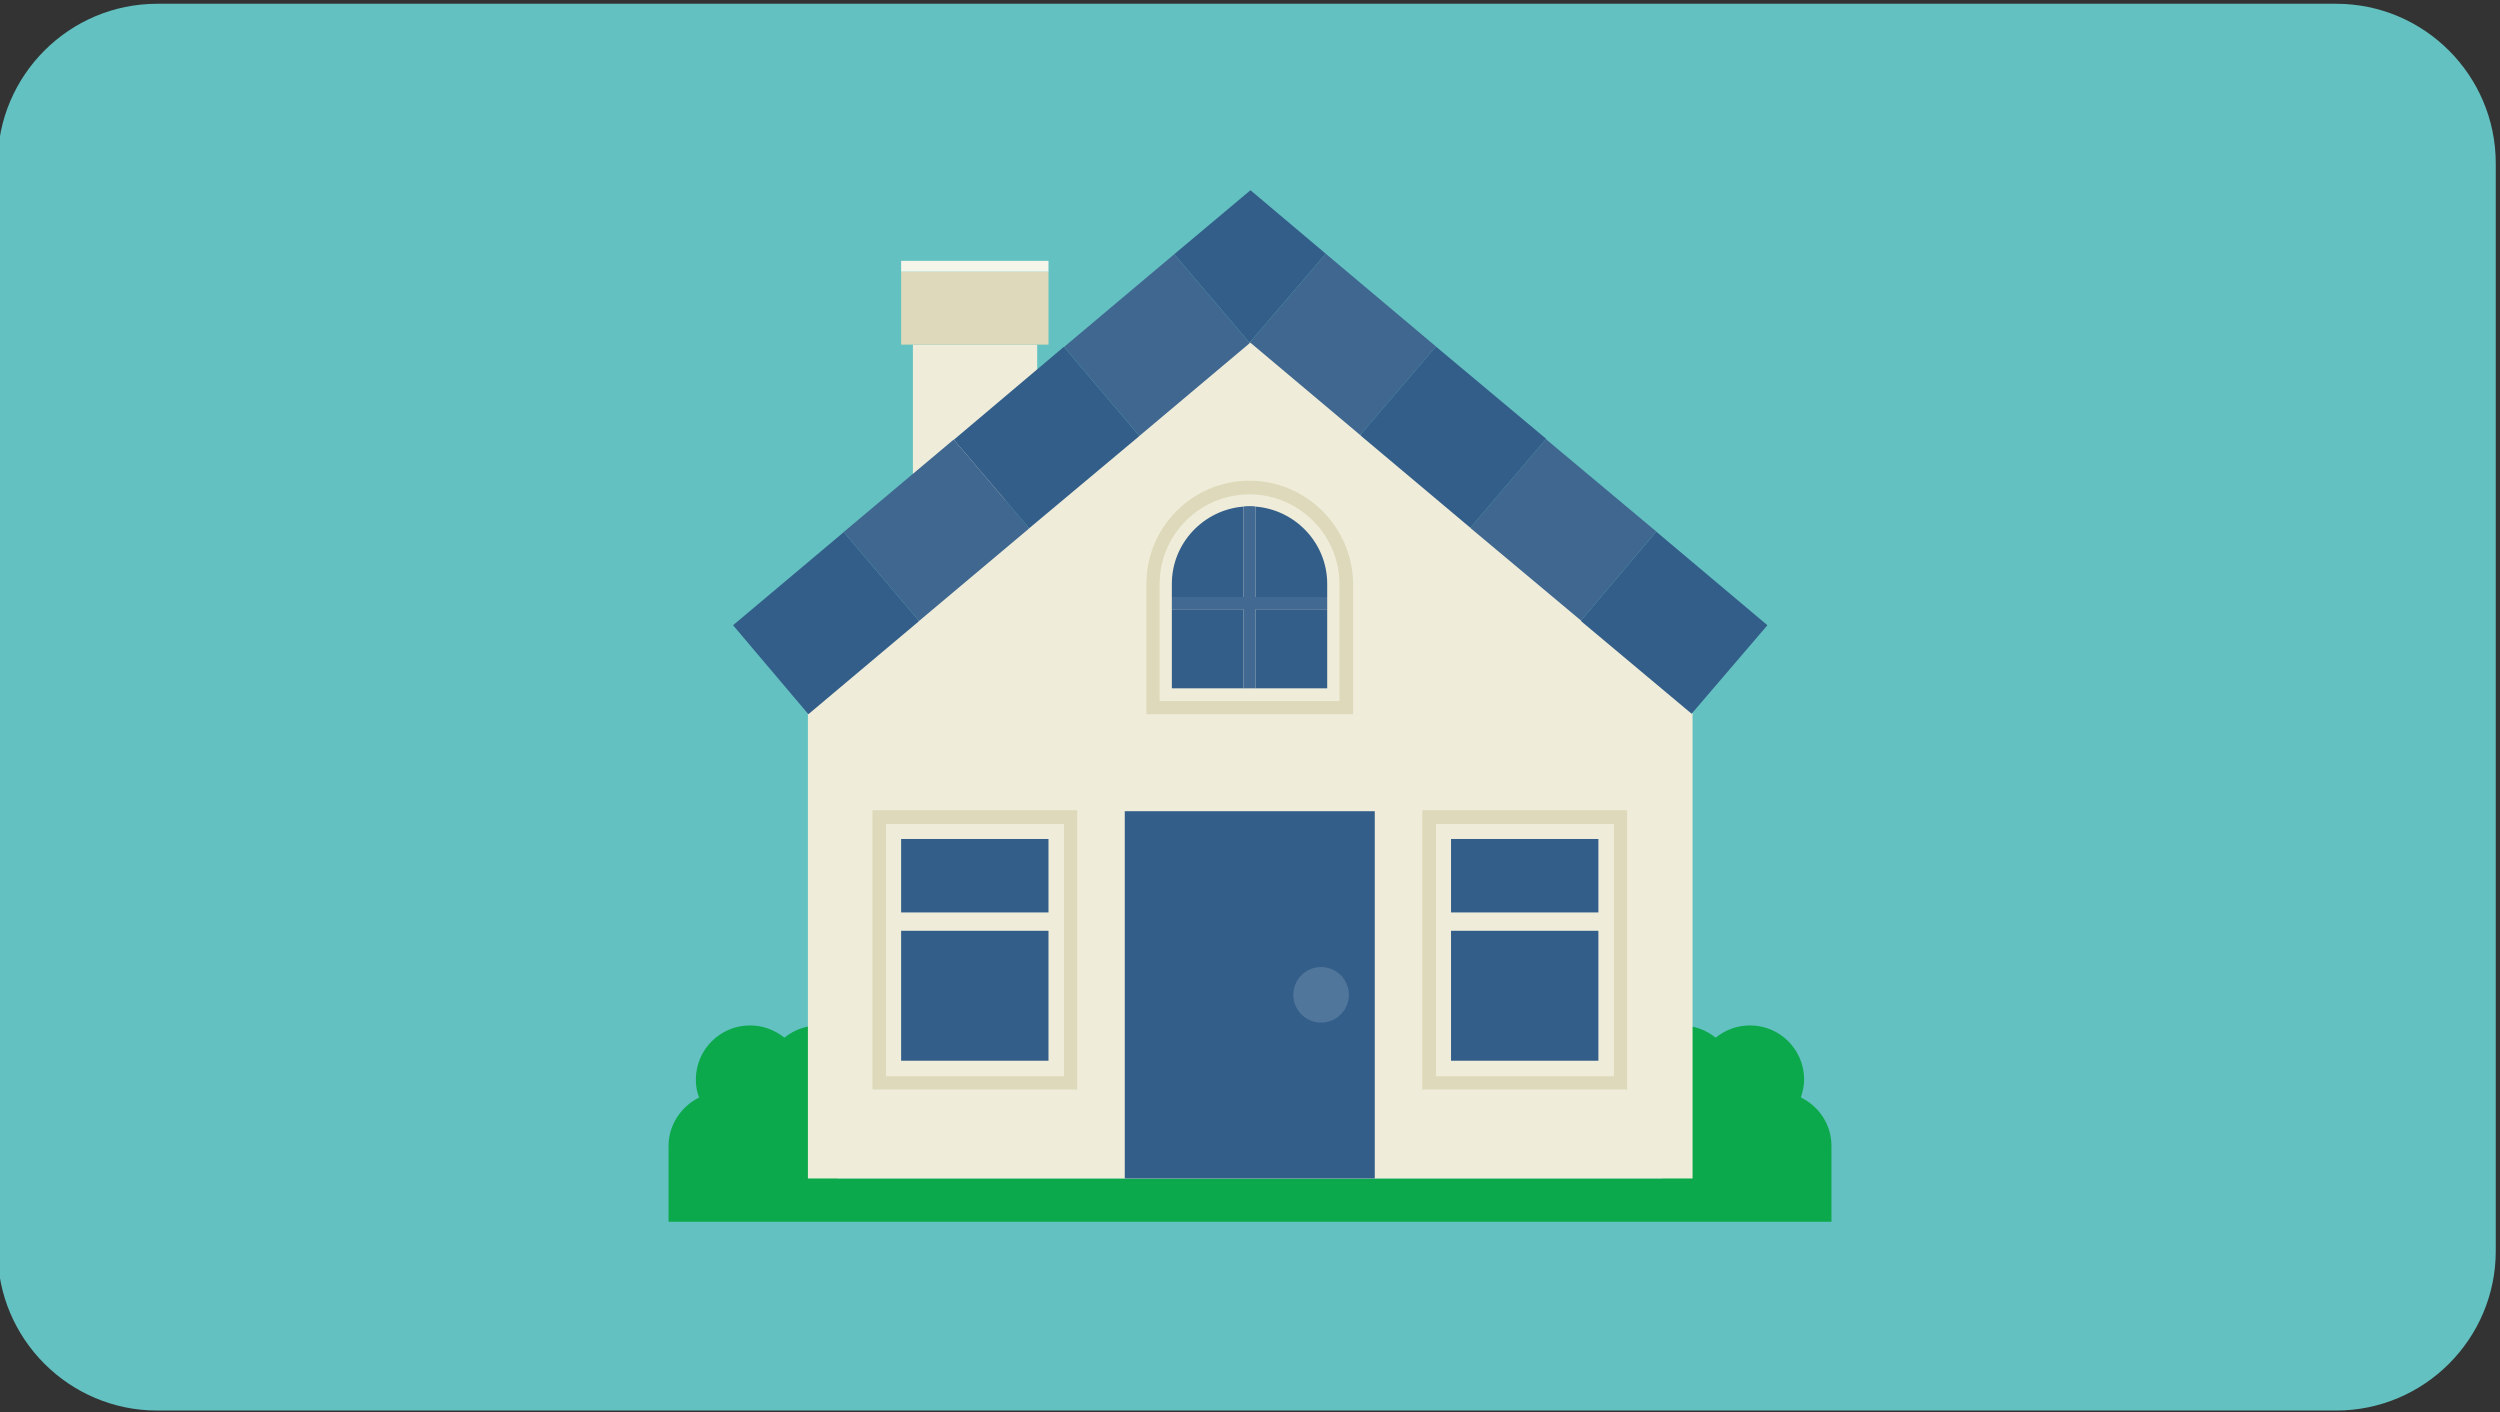 <svg xmlns="http://www.w3.org/2000/svg" xmlns:xlink="http://www.w3.org/1999/xlink" id="Layer_1" x="0px" y="0px" viewBox="0 0 531 300" style="enable-background:new 0 0 531 300;" xml:space="preserve"><rect x="0" y="0" width="531" height="300" fill="#333333" stroke="none"/><style type="text/css">	.st0{fill:#63C1C1;}	.st1{fill:#0BA94B;}	.st2{fill:#EFEDDA;}	.st3{fill:#DDD9BA;}	.st4{fill:#F6F5EA;}	.st5{fill:#335E89;}	.st6{fill:#3F6790;}	.st7{fill:#51769B;}	.st8{fill:#416991;}</style><path class="st0" d="M496.2,299.6H33.4c-18.7,0-33.9-15.2-33.9-33.9v-231c0-18.7,15.2-33.9,33.9-33.9h462.8 c18.7,0,33.9,15.2,33.9,33.9v231C530.1,284.4,514.9,299.6,496.2,299.6z"></path><g>	<path class="st1" d="M382.5,233.1c0.4-1.2,0.7-2.5,0.7-3.8c0-6.3-5.1-11.5-11.5-11.5c-2.8,0-5.3,1-7.3,2.6c-2-1.6-4.5-2.6-7.3-2.6  c-6.3,0-11.5,5.1-11.5,11.5c0,3.4,1.5,6.5,3.9,8.6c-0.2,0.9-0.3,1.9-0.3,2.9c0,3.7,1.5,7,3.9,9.5H177.9c2.4-2.4,3.9-5.8,3.9-9.5  c0-1-0.1-2-0.3-2.9c2.4-2.1,3.9-5.1,3.9-8.6c0-6.3-5.1-11.5-11.5-11.5c-2.8,0-5.3,1-7.3,2.6c-2-1.6-4.5-2.6-7.3-2.6  c-6.3,0-11.5,5.1-11.5,11.5c0,1.4,0.2,2.6,0.7,3.8c-3.8,1.9-6.5,5.8-6.5,10.3v16.1h247v-16.1C389,238.9,386.4,235,382.5,233.1  L382.5,233.1z"></path>	<rect x="193.9" y="73.2" class="st2" width="26.4" height="33"></rect>	<rect x="191.4" y="57.7" class="st3" width="31.3" height="15.5"></rect>	<rect x="191.4" y="55.4" class="st4" width="31.3" height="2.3"></rect>	<polygon class="st2" points="359.5,250.3 171.6,250.3 171.6,151.5 265.6,72.5 359.5,151.5  "></polygon>	<polygon class="st5" points="281.6,53.9 265.4,72.8 249.4,54 265.6,40.4  "></polygon>	<polygon class="st6" points="305,73.6 288.9,92.4 265.6,72.8 265.4,72.9 265.4,72.9 265.4,72.8 281.6,53.9  "></polygon>	<polygon class="st5" points="195.2,131.9 195,132.1 171.7,151.7 155.7,132.8 179,113.2 179.2,113  "></polygon>	<polygon class="st6" points="218.6,112.2 218.4,112.4 195.2,131.9 179.2,113 202.4,93.5 202.6,93.4  "></polygon>	<polygon class="st5" points="242,92.6 241.9,92.7 218.6,112.2 202.6,93.4 225.8,73.8 226,73.7  "></polygon>	<polygon class="st6" points="265.4,72.8 265.4,72.9 265.3,73 242,92.6 226,73.7 249.4,54  "></polygon>	<polygon class="st5" points="375.4,132.8 359.3,151.6 335.9,132 335.8,131.8 351.8,112.9 352,113.1  "></polygon>	<polygon class="st6" points="351.8,112.9 335.8,131.8 312.5,112.3 312.3,112.1 328.4,93.2 328.5,93.4  "></polygon>	<polygon class="st5" points="328.4,93.2 312.3,112.1 289.1,92.6 288.9,92.4 305,73.6 305.1,73.7  "></polygon>	<rect x="238.9" y="172.3" class="st5" width="53.1" height="78"></rect>	<circle class="st7" cx="280.6" cy="211.3" r="5.9"></circle>	<rect x="191.4" y="197.7" class="st5" width="31.3" height="27.6"></rect>	<rect x="191.4" y="178.2" class="st5" width="31.3" height="15.6"></rect>	<path class="st3" d="M226,175v53.6h-37.8V175H226 M228.8,172.1h-43.5v59.3h43.5V172.1L228.8,172.1z"></path>	<rect x="308.2" y="197.7" class="st5" width="31.3" height="27.6"></rect>	<rect x="308.2" y="178.2" class="st5" width="31.3" height="15.6"></rect>	<path class="st3" d="M342.8,175v53.6H305V175H342.8 M345.6,172.1h-43.5v59.3h43.5V172.1L345.6,172.1z"></path>	<path class="st5" d="M264.1,107.6v19.2h-15.2v-2.8C248.9,115.4,255.6,108.3,264.1,107.6L264.1,107.6z"></path>	<rect x="248.9" y="129.4" class="st5" width="15.2" height="16.8"></rect>	<path class="st5" d="M281.9,124v2.8h-15.2v-19.2C275.2,108.3,281.9,115.4,281.9,124z"></path>	<rect x="266.7" y="129.4" class="st5" width="15.2" height="16.8"></rect>	<path class="st8" d="M281.9,126.8v2.6h-15.2v16.8h-2.6v-16.8h-15.2v-2.6h15.2v-19.2c0.4-0.1,0.9-0.1,1.3-0.1s0.9,0,1.3,0.1v19.2  H281.9L281.9,126.8z"></path>	<path class="st3" d="M265.4,105c10.5,0,19.1,8.6,19.1,19.1v24.8h-38.2v-24.8C246.3,113.5,254.9,105,265.4,105 M265.4,102.1  c-12.1,0-21.9,9.8-21.9,21.9v27.7h43.9v-27.7C287.3,112,277.5,102.1,265.4,102.1L265.4,102.1L265.4,102.1z"></path></g></svg>